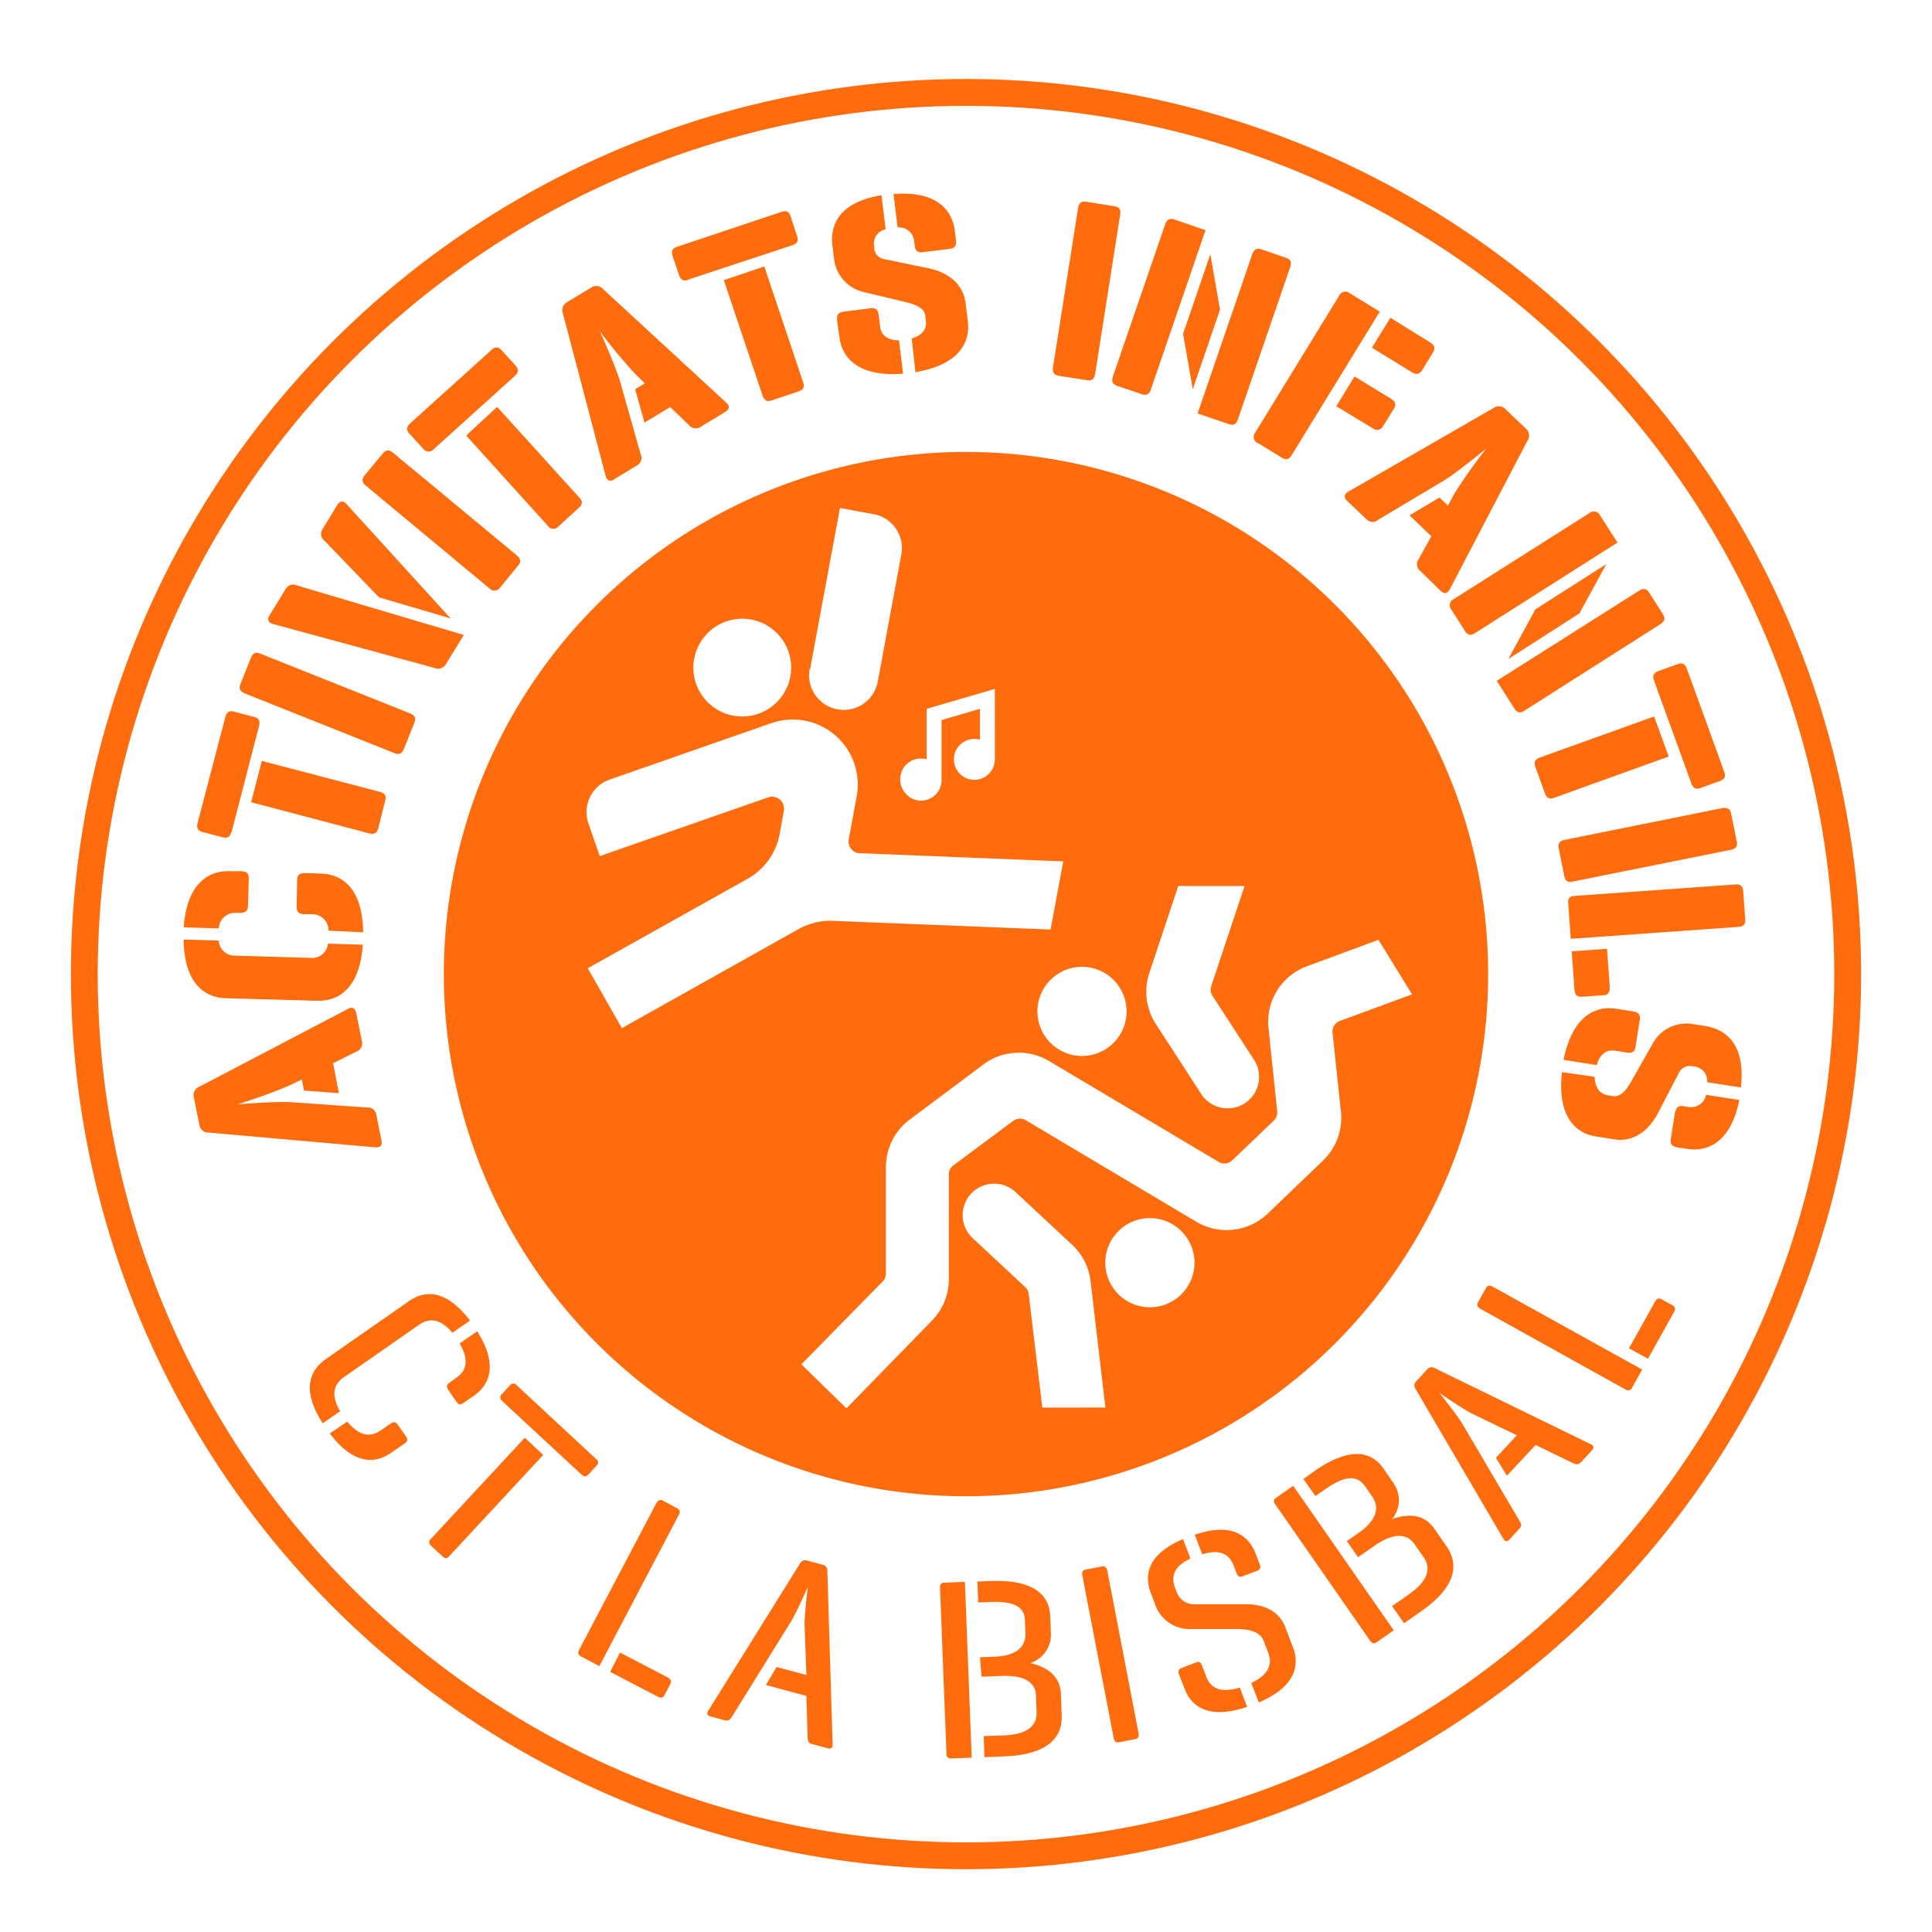 <svg id="Capa_1" data-name="Capa 1" xmlns="http://www.w3.org/2000/svg" viewBox="0 0 283.46 283.46"><defs><style>.cls-1,.cls-3{fill:none;}.cls-1{stroke:#ff6c0e;stroke-width:3.94px;}.cls-2{fill:#ff6c0e;}</style></defs><circle class="cls-1" cx="141.73" cy="142.92" r="129.36"/><path class="cls-2" d="M141.73,66.31a76.61,76.61,0,1,0,76.61,76.61A76.6,76.6,0,0,0,141.73,66.31Zm26.89,76.47L172.87,130h9.73l-4.89,14.69a1.62,1.62,0,0,0,.17,1.39l6.26,9.65a4.62,4.62,0,0,1-7.75,5l-6.82-10.51A8.7,8.7,0,0,1,168.62,142.78Zm-3.33,5.61a6.54,6.54,0,1,1-6.54-6.54A6.54,6.54,0,0,1,165.29,148.39Zm-31.76-36.66a3.05,3.05,0,0,1,2.43-.32h0V104l10-2.92v10.37a3,3,0,1,1-2.18-2.92V104l-5.64,1.65v8.7a3,3,0,0,1-5.46,1.83,3.07,3.07,0,0,1-.55-2.4A3,3,0,0,1,133.53,111.73ZM118.86,98.15l4.38-23.62,5,.92a5.06,5.06,0,0,1,4,5.9l-3.58,19.34.13-.7a5.06,5.06,0,0,1-10-1.84Zm-17-1.53A7.17,7.17,0,1,1,107.6,105,7.17,7.17,0,0,1,101.85,96.62ZM91.24,150.85l-5-8.79,23.49-13.15a9.5,9.5,0,0,0,4.66-6.54L115,119h0a1.76,1.76,0,0,0-2.33-2l-19.9,6.94L88,125.61l-1.66-4.78a5.06,5.06,0,0,1,3.11-6.45l23.72-8.28a9.69,9.69,0,0,1,4.89-.37,9.54,9.54,0,0,1,7.63,11.11l-1.16,6.29a1.75,1.75,0,0,0,1.41,2.05.85.85,0,0,0,.23,0L156,126.38l-1.86,10-31.79-1.27a9.56,9.56,0,0,0-5.25,1.24Zm61.69,55.67-2-16.67a1.58,1.58,0,0,0-.5-1l-7.59-7.07a4.62,4.62,0,1,1,6.29-6.76l8.17,7.61a8.67,8.67,0,0,1,2.71,5.36l2.17,18.52ZM168.7,191.8a6.54,6.54,0,1,1,6.55-6.53A6.53,6.53,0,0,1,168.7,191.8Zm25.35-21.46L186,178.06a8.73,8.73,0,0,1-10.47,1.2l-25.06-14.92a1.64,1.64,0,0,0-1.8.1L139.86,171a1.57,1.57,0,0,0-.65,1.29v15.39a8.66,8.66,0,0,1-2.47,6.07l-12.55,12.88-6.61-6.46L129.52,188a1.66,1.66,0,0,0,.46-1.13v-15.6a8.71,8.71,0,0,1,3.48-7l10.82-8.09a8.66,8.66,0,0,1,9.65-.5l24.9,14.81a1.65,1.65,0,0,0,1.94-.22l6.13-5.87a1.64,1.64,0,0,0,.49-1.34l-1.28-12.22a8.69,8.69,0,0,1,5.64-9.07l10.5-3.88,4.92,8-10.66,3.93h0a1.63,1.63,0,0,0-1,1.68l1.23,11.62A8.71,8.71,0,0,1,194.05,170.34Z"/><path class="cls-2" d="M241.79,199.35l3.82-6.86c.25-.47.2-.76-.26-1l-1.53-.84c-.46-.26-.71-.14-1,.33L239,197.82Zm-3.36,4.48c.43.24.74.23,1-.17l1.51-2.72L219,188.77c-.46-.26-.75-.21-1,.26l-1.13,2c-.24.43-.13.71.34,1Zm-17.86,21.94c.23.43.55.47.89.11l1.49-1.62c.34-.36.27-.68,0-1.1l-8.38-14.24c-.84-1.39-3.15-4.25-3.35-4.54,0,0,3.56,2.47,4.82,3.06l6.51,3.14-3.07,3.31,1.61,2.63L225.3,212l5.53,2.69c.44.19.76.23,1.1-.13l1.62-1.75c.36-.39.3-.71-.14-.91l-22.88-11.16a.86.86,0,0,0-1.14.18l-1.6,1.73a.86.86,0,0,0-.09,1.16ZM201,240.7c.3.44.59.52,1,.24l2.49-1.74L189.74,218l-2.49,1.74c-.41.28-.44.58-.13,1Zm5-2.54,2.43-1.69c5.35-3.73,5.59-7,3.81-9.6l-1.84-2.64c-1.26-1.81-3.34-2.35-6.16-1.35a4.37,4.37,0,0,0,.12-5.41l-1.37-2c-1.76-2.52-4.86-3.32-10.21.41L191.23,217,193,219.5l1.52-1.06c2.81-1.95,4.57-2.07,5.77-.36l1,1.44c1.2,1.71.64,3.57-1.94,5.37l-1.74,1.22,1.64,2.36,2.43-1.69c2.81-1.95,4.77-1.79,5.85-.23l1.32,1.9c1.2,1.71.62,3.54-2.18,5.5l-2.43,1.69Zm-32.21,9.57c1,2.77,3.69,4.56,9.19,2.7l-1.08-2.83c-2.65.81-4.22.23-4.91-1.58l-.62-1.63c-.19-.5-.41-.66-.91-.47l-2.09.8c-.46.18-.56.46-.37,1Zm8.54-16.46,2.09-.8a.62.62,0,0,0,.41-.93l-.59-1.56c-1.06-2.77-3.6-4.64-8.95-2.8l1.1,2.87c2.5-.79,3.93-.12,4.61,1.65l.43,1.14c.18.46.44.6.9.43m2.36,18.51c5.3-2.27,6.07-5.36,5-8.13l-1.13-2.94c-.95-2.48-3.35-3.35-5.74-3.33l-7.42,0a2.76,2.76,0,0,1-2.72-1.69l-.28-.74c-.65-1.7-.11-3.17,2.26-4.28l-1.09-2.87c-5.26,2.29-5.74,5.28-4.7,8l.74,1.95a5.32,5.32,0,0,0,4.86,3.26l6.86,0c1.54,0,3.49.21,4.09,1.77l.66,1.74c.68,1.77-.06,3.23-2.5,4.41ZM163.4,255c.1.52.33.71.81.62l2.28-.44c.52-.1.66-.36.56-.88l-4.59-23.85c-.11-.52-.33-.71-.86-.61l-2.27.44c-.48.09-.63.35-.53.87Zm-24.54,2.26c0,.53.22.75.71.73l3-.11-1-25.79-3,.12c-.49,0-.67.25-.65.78Zm5.57.55,2.95-.12c6.53-.25,8.51-2.91,8.39-6l-.12-3.23c-.09-2.2-1.56-3.77-4.47-4.46a4.38,4.38,0,0,0,3-4.48l-.1-2.39c-.12-3.07-2.3-5.42-8.82-5.16l-1.86.07.12,3.07,1.86-.07c3.41-.13,5,.72,5,2.8l.07,1.75c.08,2.08-1.39,3.35-4.54,3.48l-2.12.08L144,246l3-.11c3.41-.14,5,1.06,5,2.95l.09,2.32c.08,2.08-1.39,3.32-4.81,3.45l-2.95.11ZM103.91,251c-.26.4-.15.7.33.83l2.12.57c.48.13.73-.08,1-.48l8.69-14c.85-1.39,2.31-4.77,2.47-5.08,0,0-.53,4.3-.47,5.69l.26,7.22-4.37-1.17-1.57,2.64,5.94,1.6.19,6.14c0,.48.14.79.62.92l2.31.62c.51.14.76-.07.73-.55l-.77-25.44a.86.86,0,0,0-.7-.93l-2.27-.62a.87.87,0,0,0-1.06.46Zm-14.39-5.71,7,3.65c.47.25.76.18,1-.29l.81-1.54c.24-.47.11-.71-.36-1l-7-3.65ZM85,242c-.23.43-.22.74.19,1l2.75,1.45,11.65-22.18c.24-.47.18-.76-.29-1l-2-1.08c-.44-.23-.71-.12-1,.35ZM63.25,225.75a.64.64,0,0,0,0,1.05l1.7,1.57c.39.37.66.3,1-.09L79.7,213.47,77,210.94Zm10.43-20.19,11.64,10.79c.39.36.65.35,1,0l1.17-1.26c.36-.38.35-.65,0-1L75.82,203.25a.62.62,0,0,0-1,0l-1.16,1.26a.61.61,0,0,0,0,1m-25.27,4.81c3.44,4.55,6.6,4.51,9,2.82l2-1.37c.4-.28.48-.56.2-1L58.33,209c-.28-.4-.58-.43-1-.14l-1.47,1c-1.59,1.1-3.19.79-4.92-1.29Zm-.55-10.94c-2.43,1.69-3.63,4.55-.49,9.45l2.55-1.78c-1.35-2.34-1-3.88.56-5l11.09-7.72c1.49-1,3.1-.86,4.82,1.22l2.59-1.8c-3.54-4.62-6.64-4.49-9-2.82Zm17.85,4.44L67,205.71c.28.41.58.43,1,.13l1.53-1.06c2.4-1.67,3.52-4.63.49-9.46l-2.59,1.8c1.39,2.32,1.06,4-.46,5l-1,.72c-.44.3-.51.59-.23,1"/><path class="cls-2" d="M237.11,148c-3.11-.49-6.44,1.17-7.71,7.5l4.88.77c.37-1.4,1.25-2.34,2.71-2.11l1.69.27c.78.12,1.16-.09,1.29-.88l.61-3.9c.12-.78-.17-1.14-1-1.26Zm8.64,15.18-.61,3.9c-.13.79.17,1.14,1,1.27l1.39.21c3.07.49,6.42-1,7.66-7.17l-4.88-.76a2.23,2.23,0,0,1-2.66,1.77l-.56-.09c-.79-.12-1.16.09-1.29.87m-16.63-5.88c-.73,6.38,1.94,9,5,9.44l2.66.42c2.77.44,5-1.17,6.4-3.8l3.12-6a1.75,1.75,0,0,1,1.8-.95l.38.06a2.13,2.13,0,0,1,1.94,2.31l4.95.77c.71-6.22-2.09-8.47-5.12-9l-2.18-.34a5.65,5.65,0,0,0-5.53,2.71l-2.88,5.08c-.74,1.34-1.66,3-3,2.83l-.75-.12c-1.43-.23-1.94-1.35-2-2.73Zm1.43-17.72.4,5.6c.06.8.39,1.12,1.18,1.06l3-.22c.8,0,1-.41,1-1.21l-.4-5.6Zm.55-8.14c-.76,0-1.12.34-1.07,1l.38,5.3L255,136c.79-.05,1.11-.34,1.06-1.14l-.3-4.09c-.06-.79-.42-1.07-1.21-1Zm-1.55-8.22c-.78.15-1.06.52-.9,1.3l.81,4c.15.78.54,1,1.32.81l23.07-4.64c.78-.15,1.06-.48.91-1.26l-.81-4c-.16-.78-.56-1-1.34-.86Zm-3.63-12.09c-.75.27-1,.67-.69,1.42l1.4,3.86c.27.74.68.88,1.43.61L244.83,111l-2.14-5.88Zm16.72-11.23,5.45,15c.27.75.67,1,1.42.69l2.78-1c.75-.27.89-.68.61-1.43l-5.44-15c-.28-.75-.64-1-1.39-.71l-2.78,1c-.75.27-.92.7-.65,1.45M221.3,96.69,231.73,90l3.94-7.23-10.4,6.63Zm-8-8.8a1,1,0,0,0-.37,1.54l2,3.14c.43.67.86.71,1.53.29L237.32,79.6l-2.57-4a1,1,0,0,0-1.55-.32Zm6.3,12,2.59,4.07c.43.67.86.71,1.53.28l19.85-12.64c.67-.43.81-.84.39-1.51L242,87c-.43-.67-.88-.74-1.55-.31ZM197.87,72.11c-.66.36-.76.85-.19,1.4l2.77,2.65a1.25,1.25,0,0,0,1.75.1l9.46-5.64c2-1.17,6-4.5,6.42-4.83a76.5,76.5,0,0,0-4.64,6.54l-1,1.84L211.2,73l-4.4,2.61L210,78.68,208.16,82a1.26,1.26,0,0,0,.18,1.74l3,2.92c.58.55,1.06.43,1.4-.25L224.1,64.67a1.33,1.33,0,0,0-.22-1.79l-3-2.84a1.33,1.33,0,0,0-1.8-.15Zm3.53-9.27a1,1,0,0,0,1.55-.35L204.49,60c.42-.68.27-1.08-.41-1.5l-5.34-3.27-2.68,4.37ZM184.56,65l3.49,2.14c.68.42,1.09.26,1.5-.42l12.89-21L198,43a1,1,0,0,0-1.53.4l-12.3,20.06a1,1,0,0,0,.35,1.55m16.76-14,5.85,3.59c.68.42,1.13.34,1.55-.34l1.55-2.53c.41-.68.26-1.08-.42-1.5L204,46.62ZM175,57.12l4-11.7-1.42-8.11-4,11.66Zm-11.7-1.93c-.26.76-.08,1.18.67,1.44l3.52,1.2c.76.26,1.12,0,1.38-.73l8-23.33-4.52-1.55c-.75-.26-1.15,0-1.41.72Zm12.41,5.47,4.56,1.56c.75.26,1.12,0,1.37-.73l7.64-22.26c.26-.75.12-1.16-.63-1.42l-3.52-1.21c-.76-.25-1.15,0-1.41.72ZM154.5,53.85c-.12.79.13,1.17.91,1.3l4.05.63c.79.13,1.1-.17,1.23-1l3.65-23.24c.13-.79-.08-1.17-.87-1.29l-4.05-.64c-.79-.12-1.14.17-1.26,1Zm-31.34-4.37c.39,3.12,2.91,5.87,9.34,5.34l-.6-4.89c-1.45,0-2.59-.56-2.77-2l-.21-1.7c-.1-.79-.41-1.09-1.2-1l-3.91.49c-.8.1-1.06.47-1,1.26ZM135.39,37l3.92-.48c.79-.1,1.05-.47.95-1.27l-.17-1.39c-.39-3.09-2.72-5.9-9-5.39l.61,4.9a2.23,2.23,0,0,1,2.43,2.07l.07.56c.1.79.41,1.1,1.2,1M134.31,54.6c6.34-1.05,8.07-4.32,7.69-7.45l-.33-2.67c-.35-2.79-2.51-4.51-5.41-5.11L129.66,38a1.74,1.74,0,0,1-1.4-1.47l0-.38a2.12,2.12,0,0,1,1.68-2.5l-.61-5c-6.19,1-7.57,4.33-7.2,7.38l.27,2.19a5.66,5.66,0,0,0,4.12,4.58l5.68,1.36c1.49.35,3.38.77,3.55,2.12l.09.76c.18,1.43-.75,2.23-2.08,2.62ZM111.87,58c.25.75.65,1,1.4.73l3.89-1.3c.76-.26.9-.67.65-1.42l-5.67-16.91-5.94,2ZM101.05,41,116.2,36c.76-.25,1-.65.73-1.4L116,31.75c-.25-.75-.66-.9-1.41-.64L99.43,36.18c-.76.25-1,.61-.75,1.37l.95,2.81c.25.75.67.93,1.42.68M88.84,69.75c.18.74.63,1,1.31.55l3.28-2A1.26,1.26,0,0,0,94,66.65l-3-10.6c-.62-2.2-2.79-7-3-7.46a76.1,76.1,0,0,0,5.11,6.18l1.51,1.48-1.43.86L94.56,62l3.77-2.27,2.73,2.61a1.27,1.27,0,0,0,1.73.29l3.6-2.18c.68-.41.7-.91.13-1.41l-18-16.59a1.33,1.33,0,0,0-1.79-.25l-3.51,2.12a1.34,1.34,0,0,0-.62,1.7Zm-8.48,7.38a1,1,0,0,0,1.58.11l3-2.75c.59-.53.56-1,0-1.55l-12-13.24L68.4,63.9ZM63.65,65.89,75.51,55.18c.59-.54.64-1,.1-1.58l-2-2.2c-.54-.59-1-.56-1.56,0L60.22,62.08c-.6.54-.67,1-.14,1.56l2,2.19a1,1,0,0,0,1.58.06M71.8,86.32a1,1,0,0,0,1.58-.12L76,83c.51-.61.42-1-.2-1.54l-18.09-15c-.62-.51-1.05-.52-1.56.09L53.53,69.7c-.51.62-.44,1.07.18,1.58ZM63.75,98a1.33,1.33,0,0,0,1.7-.6l2.6-4.24L43.56,85.89a1.26,1.26,0,0,0-1.66.54l-2.34,3.82c-.42.68-.2,1.12.53,1.31Zm2.36-7.27L50.88,74c-.49-.57-1-.56-1.41.12l-2.14,3.49a1.26,1.26,0,0,0,.28,1.73l8,8.3ZM57.8,110.47c.74.3,1.17.14,1.47-.6l1.52-3.81c.29-.74.07-1.11-.67-1.41L38.27,95.93c-.74-.29-1.16-.17-1.45.57l-1.52,3.8c-.3.74-.09,1.15.65,1.45Zm-3.67,11.79c.77.2,1.18,0,1.38-.78l1-4c.2-.78-.06-1.12-.83-1.32l-17.26-4.52-1.58,6.06ZM34,122l4-15.45c.2-.77,0-1.18-.77-1.38l-2.87-.75c-.77-.2-1.11.06-1.31.83L29,120.71c-.2.77,0,1.17.74,1.37l2.86.75c.77.2,1.15,0,1.36-.83m19.32,14.78c-.08-6.38-3-8.52-6.2-8.61l-2.31-.07c-.8,0-1.15.23-1.17,1L43.52,133c0,.79.31,1.11,1.11,1.13l1.21,0a2.38,2.38,0,0,1,2.36,2.42Zm-6.75,10.05c3.15.09,6.24-1.79,6.7-8.23l-5.12-.15a2.3,2.3,0,0,1-2.5,2.09l-11.22-.33A2.34,2.34,0,0,1,32.1,138l-5.16-.15c.08,6.45,3.09,8.52,6.2,8.61Zm-10.14-14,.11-3.91c0-.8-.31-1.07-1.1-1.1l-1.75,0c-3.11-.09-6.24,1.87-6.7,8.24l5.16.15a2.37,2.37,0,0,1,2.46-2.28h.65c.79,0,1.14-.27,1.17-1.06m18.63,35.46c.75.08,1.11-.26.95-1l-.75-3.76a1.26,1.26,0,0,0-1.38-1.08l-11-.77c-2.28-.16-7.5.27-8,.3a75.73,75.73,0,0,0,7.54-2.72l1.9-.92.33,1.63,5.11.37L48.87,156l3.38-1.69a1.26,1.26,0,0,0,.85-1.53l-.83-4.13c-.16-.78-.62-1-1.28-.59L29.28,159.42a1.33,1.33,0,0,0-.84,1.6l.81,4a1.32,1.32,0,0,0,1.39,1.15Z"/><rect class="cls-3" y="1.18" width="283.46" height="283.46"/></svg>